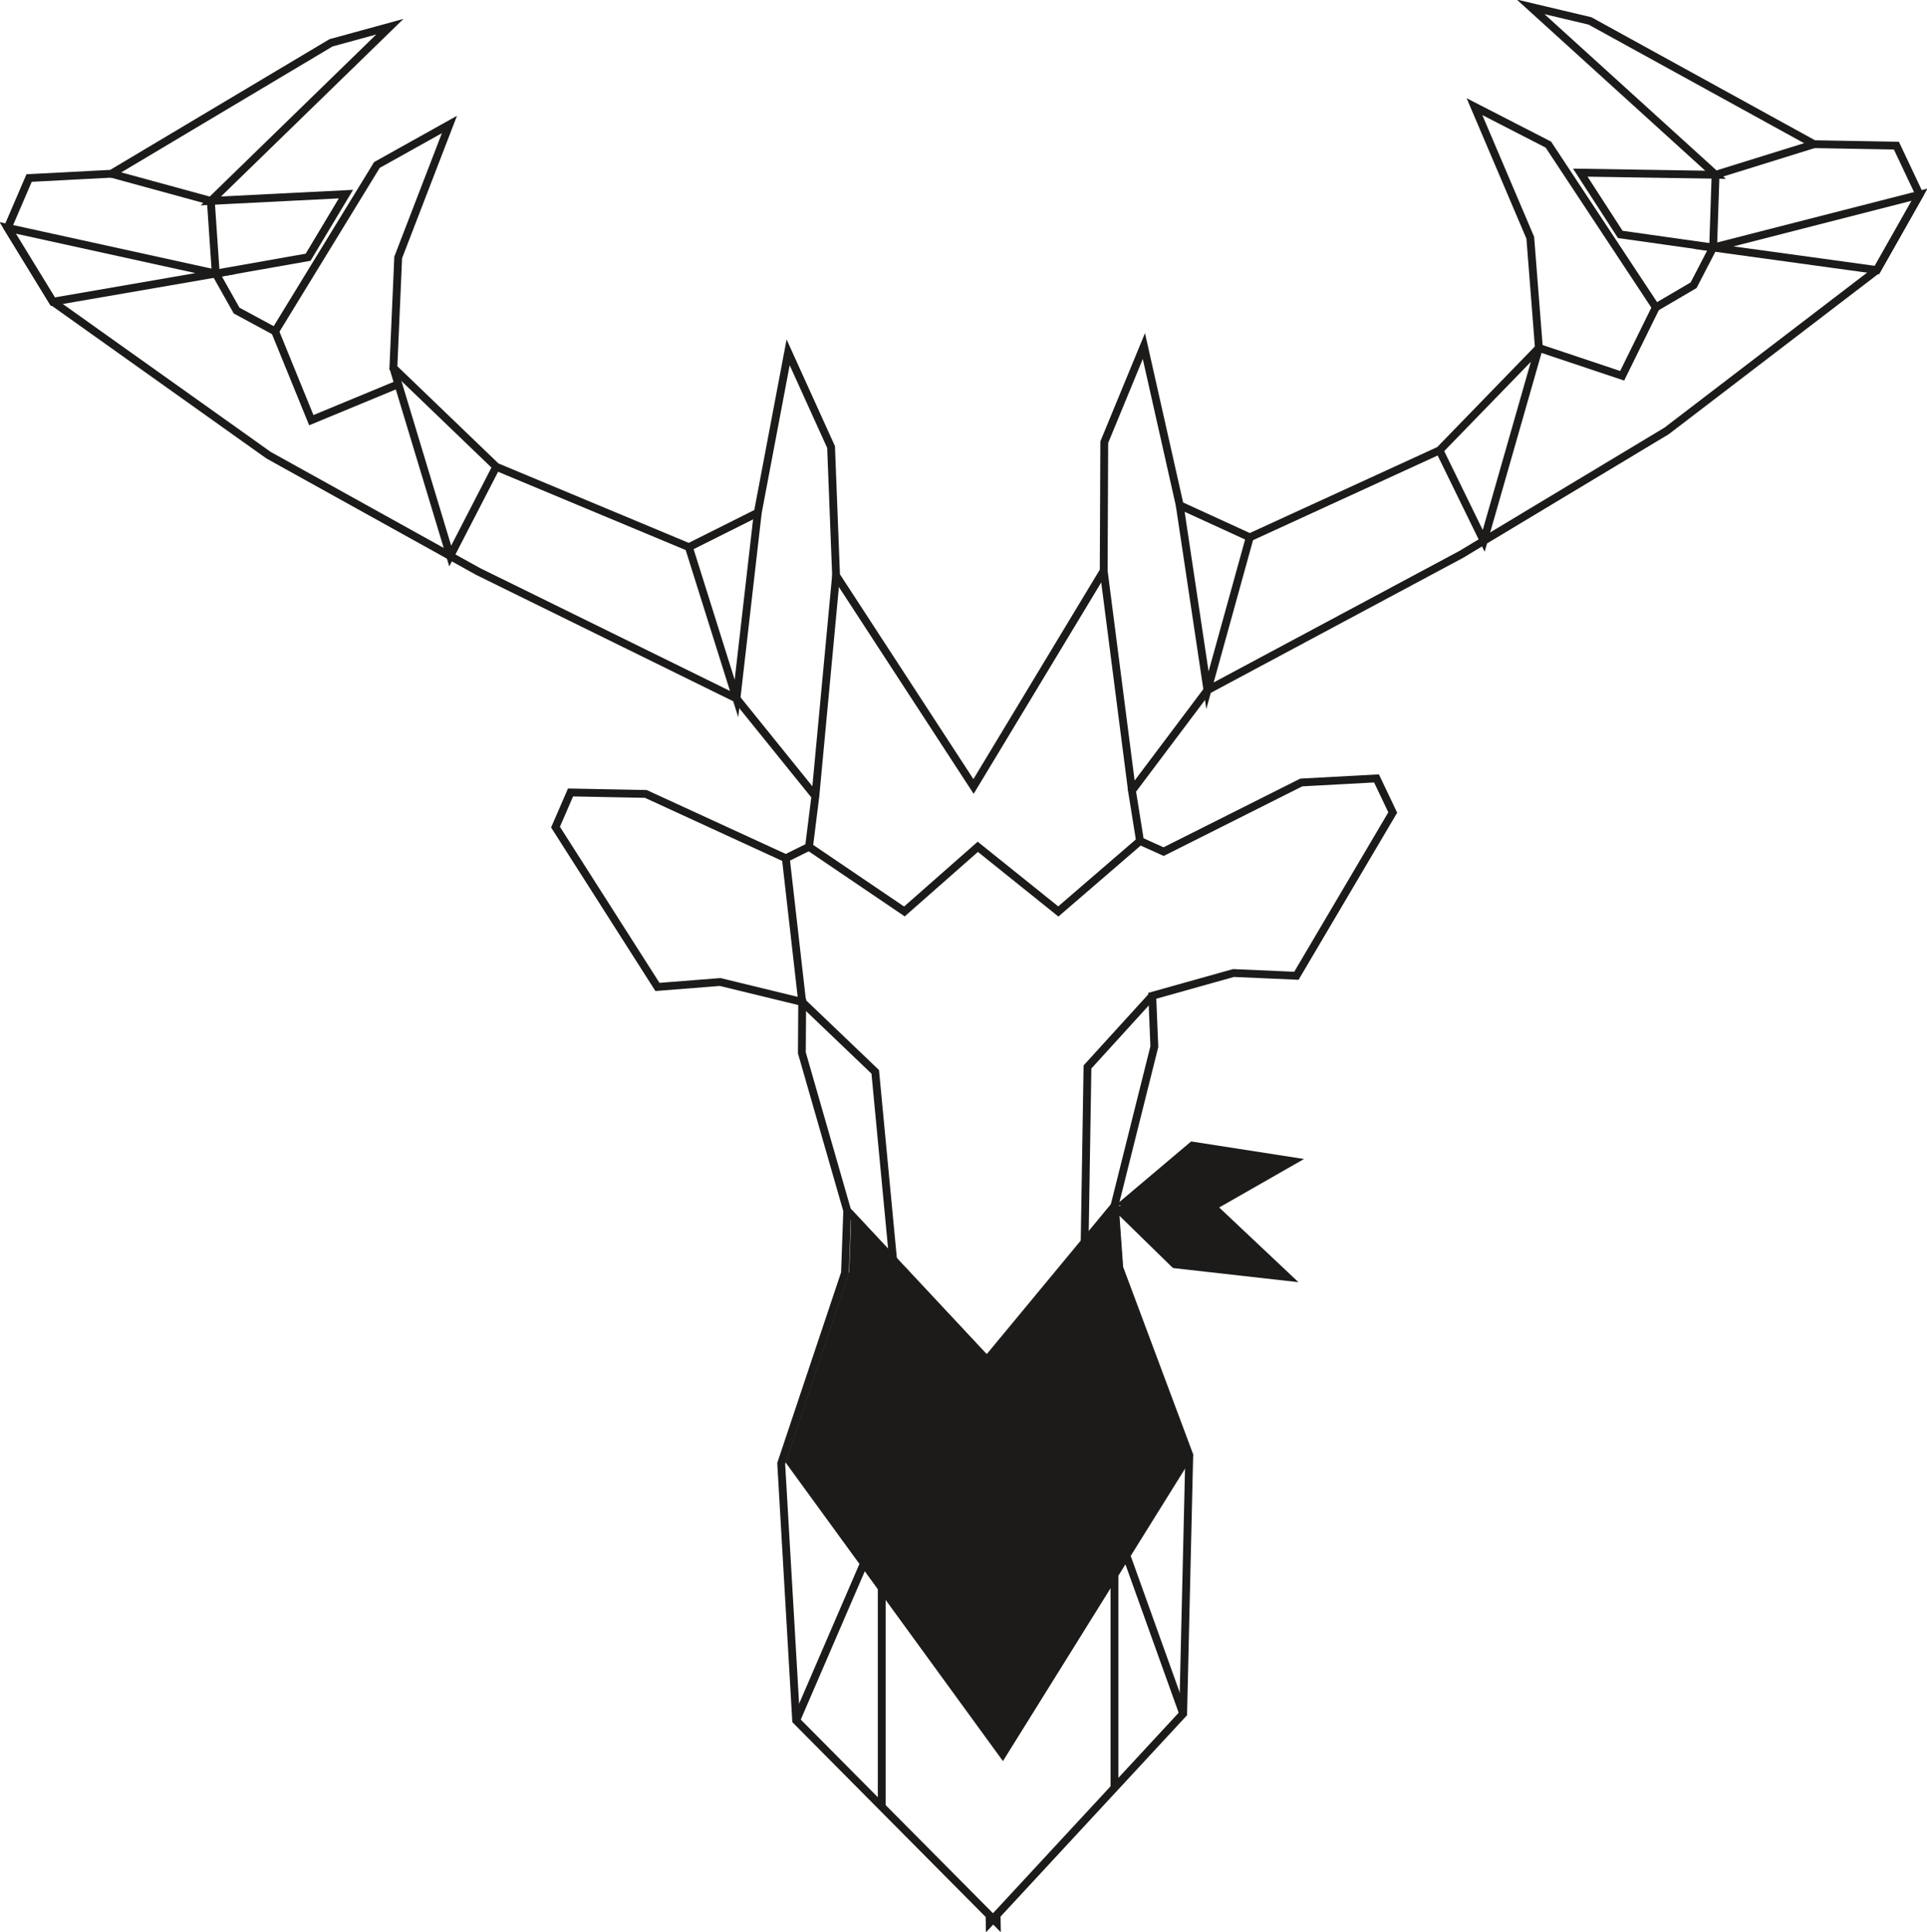 <?xml version="1.0" encoding="UTF-8"?> <svg xmlns="http://www.w3.org/2000/svg" xmlns:xlink="http://www.w3.org/1999/xlink" width="492.398" height="493.728" viewBox="0 0 492.398 493.728"><defs><clipPath id="clip-path"><rect id="Rechteck_96" data-name="Rechteck 96" width="492.398" height="493.728" fill="none" stroke="#1d1b19" stroke-width="2"></rect></clipPath></defs><g id="Gruppe_4851" data-name="Gruppe 4851" transform="translate(-1341.602 -5193.272)"><g id="Gruppe_3758" data-name="Gruppe 3758" transform="translate(1341.602 5193.272)"><g id="Gruppe_3752" data-name="Gruppe 3752"><g id="Gruppe_3751" data-name="Gruppe 3751" clip-path="url(#clip-path)"><path id="Pfad_13357" data-name="Pfad 13357" d="M483.662,36.4l-21.054-.372-57.236-31.5-15.18-3.6,47.261,42.92-34.564-.547,10.216,15.789,23.729,3.353-4.992,9.635L422.2,77.736l-27.469-41.6-18.876-9.7,14.255,33.5L392.314,88.1l-25.4,26.178-48.476,22.235-17.9-8.206-9.161-40.68-10.125,24.566-.143,32.864-33.261,55.127-35.126-53.914-1.279-32.838-10.97-24.2L192.718,130.2l-17.607,8.821-49.217-20.546L99.6,93.19l1.235-28.22L113.924,31,95.393,41.345,69.377,83.866l-9.836-5.317-5.323-9.456,23.6-4.171,9.663-16.131L52.958,50.532,98.708,6,83.66,10.122,27.546,43.581l-21.027,1.1L1.04,57.416,12.594,76.29l55.132,39.234,53.555,29.729,65.987,32.441,20.161,24.978-1.615,12.933-5.93,2.93L164.113,202.09l-19.239-.376-3.843,8.854,26.046,40.851,16.033-1.26,20.954,5.1-.085,13,11.594,40.349L215,324.526l-16.3,48.689,3.821,65.675,49.42,49.807.032,1.852.871-.94.935.94-.034-1.914,47.669-51.485,1.549-65.769-17.974-48.1L283.856,307.4l10.193-40.725-.534-12.991,20.764-5.823,16.069.705,24.619-41.728-4.148-8.715L331.6,199.164l-35.182,17.671-6.026-2.723-2.063-12.871,19.286-25.659,64.827-34.7,52.494-31.563L478.683,68.2l10.9-19.266Z" transform="translate(0.915 0.822)" fill="none" stroke="#1d1b19" stroke-miterlimit="10" stroke-width="2"></path></g></g><path id="Pfad_13358" data-name="Pfad 13358" d="M115.135,165.133l35.673,38.191,32.61-39.4" transform="translate(101.353 144.301)" fill="none" stroke="#1d1b19" stroke-miterlimit="10" stroke-width="2"></path><path id="Pfad_13359" data-name="Pfad 13359" d="M106.791,116.661l4.18,36.726,18.666,17.853,4.563,48.044-2.907,67.05-21.87,50.682" transform="translate(94.008 102.697)" fill="none" stroke="#1d1b19" stroke-miterlimit="10" stroke-width="2"></path><path id="Pfad_13360" data-name="Pfad 13360" d="M109.944,115.8l24.369,16.522L153.069,115.8l20.576,16.522,20.881-18.015" transform="translate(96.784 100.626)" fill="none" stroke="#1d1b19" stroke-miterlimit="10" stroke-width="2"></path><path id="Pfad_13361" data-name="Pfad 13361" d="M119.822,279.621V206.9L148.2,252.014,179.292,206.9v67.9" transform="translate(105.479 182.133)" fill="none" stroke="#1d1b19" stroke-miterlimit="10" stroke-width="2"></path><path id="Pfad_13362" data-name="Pfad 13362" d="M111.223,69.682l-5.449,47.495L93.616,78.5" transform="translate(82.41 61.341)" fill="none" stroke="#1d1b19" stroke-miterlimit="10" stroke-width="2"></path><line id="Linie_9" data-name="Linie 9" x1="5.286" y2="56.405" transform="translate(208.344 147.09)" fill="none" stroke="#1d1b19" stroke-miterlimit="10" stroke-width="2"></line><path id="Pfad_13363" data-name="Pfad 13363" d="M53.457,50,67.985,98.091l11.767-22.81" transform="translate(47.059 44.014)" fill="none" stroke="#1d1b19" stroke-miterlimit="10" stroke-width="2"></path><g id="Gruppe_3754" data-name="Gruppe 3754"><g id="Gruppe_3753" data-name="Gruppe 3753" clip-path="url(#clip-path)"><path id="Pfad_13364" data-name="Pfad 13364" d="M54.218,42.649l-41.624,7.2L1.04,30.972Z" transform="translate(0.915 27.265)" fill="none" stroke="#1d1b19" stroke-miterlimit="10" stroke-width="2"></path></g></g><path id="Pfad_13365" data-name="Pfad 13365" d="M15.137,23.615l25.41,6.95,1.262,18.562" transform="translate(13.325 20.788)" fill="none" stroke="#1d1b19" stroke-miterlimit="10" stroke-width="2"></path><path id="Pfad_13366" data-name="Pfad 13366" d="M37.384,45.04l9.255,22.7,22.836-9.456" transform="translate(32.909 39.648)" fill="none" stroke="#1d1b19" stroke-miterlimit="10" stroke-width="2"></path><path id="Pfad_13367" data-name="Pfad 13367" d="M188.951,135.354,172.4,153.542l-.724,44.729,7.613,71.609h-59.47l26.86-41.408,32.61,41.408" transform="translate(105.479 119.152)" fill="none" stroke="#1d1b19" stroke-miterlimit="10" stroke-width="2"></path><line id="Linie_10" data-name="Linie 10" x2="17.551" y2="48.94" transform="translate(284.772 389.031)" fill="none" stroke="#1d1b19" stroke-miterlimit="10" stroke-width="2"></line><line id="Linie_11" data-name="Linie 11" x1="7.232" y1="56.189" transform="translate(282.017 145.875)" fill="none" stroke="#1d1b19" stroke-miterlimit="10" stroke-width="2"></line><path id="Pfad_13368" data-name="Pfad 13368" d="M160.318,68.674l7.089,47.278L178.22,76.879" transform="translate(141.128 60.454)" fill="none" stroke="#1d1b19" stroke-miterlimit="10" stroke-width="2"></path><path id="Pfad_13369" data-name="Pfad 13369" d="M195.62,78.32l11.3,23.139,14.106-49.317L242.3,59.262l8.606-17.483" transform="translate(172.204 36.778)" fill="none" stroke="#1d1b19" stroke-miterlimit="10" stroke-width="2"></path><g id="Gruppe_3756" data-name="Gruppe 3756"><g id="Gruppe_3755" data-name="Gruppe 3755" clip-path="url(#clip-path)"><path id="Pfad_13370" data-name="Pfad 13370" d="M232.809,39.972l41.848,5.756,10.9-19.264Z" transform="translate(204.942 23.296)" fill="none" stroke="#1d1b19" stroke-miterlimit="10" stroke-width="2"></path></g></g><path id="Pfad_13371" data-name="Pfad 13371" d="M258.582,19.6l-25.155,7.824-.619,18.594" transform="translate(204.942 17.252)" fill="none" stroke="#1d1b19" stroke-miterlimit="10" stroke-width="2"></path></g><path id="Pfad_13422" data-name="Pfad 13422" d="M85.165,16.3l.716.126-.7.047ZM103.665,0,84.515,16.183l.56.1-.171.207-1.978.132,1.033,1.01L52.546,55.586,16.873,17.391,16.3,33.309,0,82l55.577,76.37,48.686-78.2L86.29,32.064,85.357,19l13.66,13.356,32.07,3.614L110.835,16.879,132.517,4.488Z" transform="translate(1542.301 5484.999)" fill="#1d1b19"></path></g></svg> 